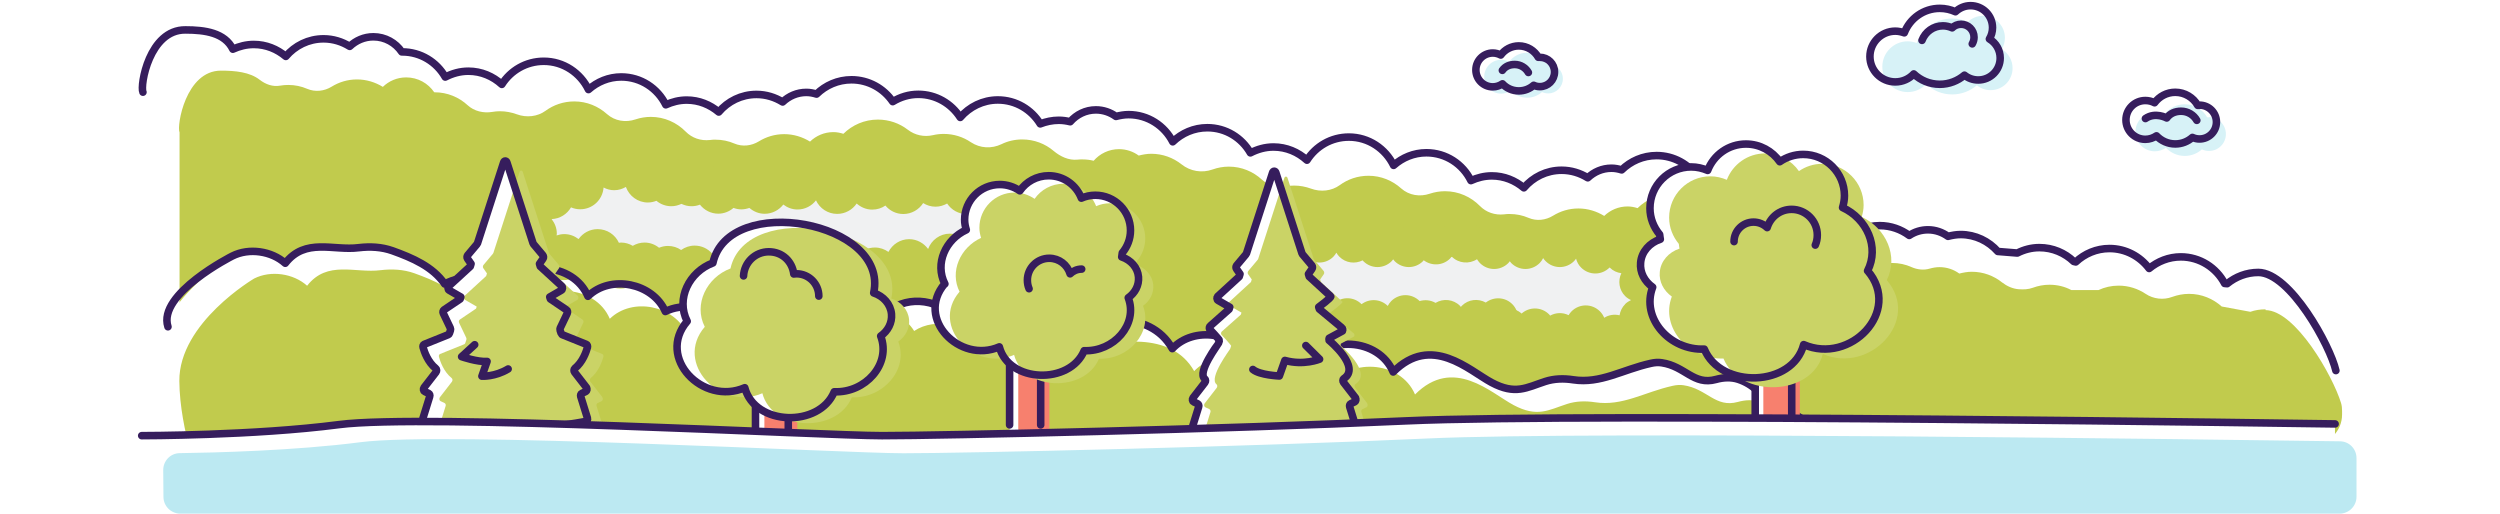 <svg width="331" height="68" viewBox="0 0 331 68" fill="none" xmlns="http://www.w3.org/2000/svg">
<rect width="331" height="68" fill="white"/>
<g clip-path="url(#clip0_3205_10596)">
<path d="M204.984 8.485C204.984 8.485 204.85 8.485 204.775 8.485C204.268 7.589 203.298 6.977 202.194 6.977C201.209 6.977 200.344 7.454 199.807 8.186C199.494 8.022 199.136 7.917 198.748 7.917C197.509 7.917 196.51 8.918 196.51 10.158C196.51 11.397 197.509 12.398 198.748 12.398C199.225 12.398 199.658 12.249 200.031 11.995C200.568 12.577 201.344 12.936 202.194 12.936C202.955 12.936 203.641 12.652 204.163 12.189C204.417 12.308 204.686 12.368 204.984 12.368C206.058 12.368 206.923 11.502 206.923 10.427C206.923 9.351 206.058 8.485 204.984 8.485Z" fill="#D7F2F7"/>
<path d="M203.88 7.587C203.88 7.587 203.746 7.587 203.672 7.587C203.164 6.69 202.195 6.078 201.091 6.078C200.106 6.078 199.241 6.556 198.703 7.288C198.39 7.124 198.032 7.019 197.644 7.019C196.406 7.019 195.406 8.02 195.406 9.259C195.406 10.499 196.406 11.5 197.644 11.5C198.122 11.5 198.554 11.35 198.927 11.096C199.464 11.679 200.24 12.037 201.091 12.037C201.851 12.037 202.538 11.754 203.06 11.29C203.313 11.41 203.582 11.47 203.88 11.47C204.955 11.47 205.82 10.604 205.82 9.528C205.82 8.453 204.955 7.587 203.88 7.587Z" stroke="#361D5D" stroke-linejoin="round"/>
<path d="M202.358 9.599C202 8.972 201.329 8.539 200.553 8.539C199.867 8.539 199.285 8.793 198.912 9.316" stroke="#361D5D" stroke-linecap="round" stroke-linejoin="round"/>
<path d="M292.471 15.537C292.396 15.537 292.307 15.537 292.232 15.537C291.65 14.507 290.531 13.805 289.263 13.805C288.129 13.805 287.145 14.357 286.518 15.194C286.16 14.999 285.742 14.895 285.295 14.895C283.877 14.895 282.729 16.045 282.729 17.464C282.729 18.883 283.877 20.033 285.295 20.033C285.847 20.033 286.354 19.853 286.772 19.57C287.398 20.227 288.279 20.645 289.263 20.645C290.129 20.645 290.934 20.316 291.531 19.779C291.814 19.913 292.128 19.988 292.471 19.988C293.709 19.988 294.709 18.987 294.709 17.748C294.709 16.508 293.709 15.507 292.471 15.507V15.537Z" fill="#D7F2F7"/>
<path d="M291.217 13.951C291.142 13.951 291.053 13.951 290.978 13.951C290.396 12.921 289.277 12.219 288.009 12.219C286.875 12.219 285.891 12.771 285.264 13.608C284.906 13.414 284.488 13.309 284.041 13.309C282.623 13.309 281.475 14.459 281.475 15.878C281.475 17.297 282.623 18.447 284.041 18.447C284.593 18.447 285.1 18.267 285.518 17.984C286.144 18.641 287.025 19.059 288.009 19.059C288.875 19.059 289.68 18.73 290.277 18.193C290.56 18.327 290.874 18.402 291.217 18.402C292.455 18.402 293.455 17.401 293.455 16.162C293.455 14.922 292.455 13.921 291.217 13.921V13.951Z" stroke="#361D5D" stroke-linejoin="round"/>
<path d="M290.858 15.936C290.44 15.204 289.664 14.727 288.769 14.727C287.978 14.727 287.307 15.025 286.874 15.623C286.874 15.623 285.368 14.786 284.055 15.697" stroke="#361D5D" stroke-linecap="round" stroke-linejoin="round"/>
<path d="M265.033 6.5C265.302 6.067 265.451 5.544 265.451 5.006C265.451 3.393 264.153 2.094 262.542 2.094C261.766 2.094 261.065 2.407 260.543 2.9C259.916 2.616 259.215 2.452 258.469 2.452C256.32 2.452 254.5 3.796 253.769 5.693C253.396 5.559 252.993 5.469 252.576 5.469C250.726 5.469 249.219 6.978 249.219 8.83C249.219 10.681 250.726 12.19 252.576 12.19C253.545 12.19 254.411 11.787 255.022 11.13C255.918 11.981 257.126 12.504 258.469 12.504C259.722 12.504 260.856 12.041 261.736 11.294C262.228 11.697 262.87 11.936 263.556 11.936C265.167 11.936 266.465 10.637 266.465 9.024C266.465 7.963 265.899 7.022 265.048 6.515L265.033 6.5Z" fill="#D7F2F7"/>
<path d="M263.393 5.156C263.661 4.723 263.81 4.2 263.81 3.662C263.81 2.049 262.512 0.75 260.901 0.75C260.125 0.75 259.424 1.064 258.902 1.556C258.275 1.273 257.574 1.108 256.828 1.108C254.68 1.108 252.86 2.453 252.128 4.349C251.756 4.215 251.353 4.125 250.935 4.125C249.085 4.125 247.578 5.634 247.578 7.486C247.578 9.338 249.085 10.846 250.935 10.846C251.905 10.846 252.77 10.443 253.382 9.786C254.277 10.637 255.485 11.16 256.828 11.16C258.081 11.16 259.215 10.697 260.095 9.95C260.588 10.353 261.229 10.592 261.916 10.592C263.527 10.592 264.825 9.293 264.825 7.68C264.825 6.62 264.258 5.679 263.408 5.171L263.393 5.156Z" stroke="#361D5D" stroke-linejoin="round"/>
<path d="M261.125 5.81C261.274 5.556 261.363 5.242 261.363 4.928C261.363 3.973 260.588 3.211 259.648 3.211C259.185 3.211 258.767 3.39 258.469 3.689C258.096 3.525 257.678 3.42 257.246 3.42C255.978 3.42 254.903 4.212 254.471 5.347" stroke="#361D5D" stroke-linecap="round" stroke-linejoin="round"/>
<path d="M299.005 36.072C297.439 36.072 296.007 36.639 294.873 37.565C294.768 37.565 294.649 37.535 294.544 37.535C293.44 35.445 291.262 34.011 288.741 34.011C287.144 34.011 285.682 34.608 284.548 35.549C283.34 33.951 281.445 32.906 279.297 32.906C277.566 32.906 276 33.593 274.836 34.683C274.746 34.668 274.657 34.638 274.567 34.623C273.389 33.488 271.778 32.786 270.017 32.786C268.958 32.786 267.973 33.055 267.093 33.503C266.242 33.428 265.377 33.354 264.512 33.294C263.303 31.935 261.558 31.054 259.588 31.054C259.007 31.054 258.455 31.158 257.917 31.293C257.172 30.755 256.261 30.426 255.262 30.426C254.352 30.426 253.501 30.695 252.785 31.173C251.696 30.367 250.353 29.874 248.876 29.874C247.922 29.874 247.026 30.083 246.206 30.456C245.102 29.635 243.759 29.127 242.282 29.127C241.506 29.127 240.79 29.291 240.104 29.53C238.91 27.887 236.986 26.812 234.793 26.812C234.643 26.812 234.509 26.842 234.36 26.857C233.435 24.333 231.033 22.526 228.183 22.526C226.945 22.526 225.796 22.884 224.797 23.496C223.603 21.749 221.604 20.599 219.336 20.599C217.531 20.599 215.905 21.331 214.711 22.496C214.279 22.361 213.831 22.272 213.354 22.272C212.13 22.272 211.041 22.765 210.22 23.541C209.206 22.914 208.027 22.541 206.759 22.541C204.745 22.541 202.97 23.452 201.761 24.87C200.612 23.9 199.15 23.287 197.524 23.287C196.525 23.287 195.6 23.526 194.749 23.915C193.675 21.734 191.452 20.226 188.856 20.226C187.185 20.226 185.678 20.868 184.514 21.898C183.44 19.688 181.202 18.15 178.592 18.15C176.249 18.15 174.205 19.374 173.042 21.211C171.863 20.136 170.326 19.464 168.61 19.464C167.506 19.464 166.477 19.763 165.552 20.241C164.418 18.254 162.3 16.91 159.853 16.91C158.077 16.91 156.466 17.627 155.273 18.777C154.184 16.656 151.99 15.178 149.424 15.178C148.842 15.178 148.29 15.282 147.753 15.416C147.007 14.879 146.097 14.55 145.098 14.55C143.74 14.55 142.532 15.162 141.696 16.118C141.204 15.999 140.711 15.924 140.189 15.924C139.324 15.924 138.488 16.104 137.728 16.402C136.564 14.505 134.505 13.236 132.118 13.236C130.119 13.236 128.343 14.147 127.135 15.551C125.956 13.714 123.912 12.489 121.585 12.489C120.347 12.489 119.198 12.848 118.198 13.46C117.005 11.713 115.005 10.562 112.738 10.562C110.932 10.562 109.306 11.294 108.113 12.459C107.68 12.325 107.232 12.235 106.755 12.235C105.532 12.235 104.443 12.728 103.622 13.505C102.607 12.877 101.429 12.504 100.161 12.504C98.147 12.504 96.371 13.415 95.163 14.834C94.014 13.863 92.552 13.251 90.926 13.251C89.926 13.251 89.001 13.49 88.151 13.878C87.076 11.698 84.853 10.189 82.257 10.189C80.587 10.189 79.08 10.831 77.916 11.862C76.842 9.651 74.604 8.113 71.993 8.113C69.651 8.113 67.607 9.338 66.443 11.175C65.264 10.1 63.728 9.427 62.012 9.427C60.908 9.427 59.879 9.726 58.953 10.204C57.82 8.218 55.701 6.873 53.254 6.873C53.239 6.873 53.21 6.873 53.195 6.873C52.374 5.664 51.002 4.872 49.435 4.872C48.212 4.872 47.123 5.365 46.302 6.142C45.287 5.514 44.109 5.141 42.841 5.141C40.827 5.141 39.051 6.052 37.843 7.471C36.694 6.5 35.232 5.888 33.606 5.888C32.606 5.888 31.681 6.127 30.831 6.515C29.756 4.335 27.145 3.961 24.55 3.961C19.746 3.916 18.522 11.354 18.925 12.205V66.868H309.27V49.066C308.524 45.78 303.213 36.102 299.005 36.072Z" fill="white"/>
<path d="M309.27 49.066C308.524 45.78 303.213 36.102 299.005 36.072C297.439 36.072 296.007 36.639 294.873 37.565C294.768 37.565 294.649 37.535 294.544 37.535C293.44 35.445 291.262 34.011 288.741 34.011C287.144 34.011 285.682 34.608 284.548 35.549C283.34 33.951 281.445 32.906 279.297 32.906C277.566 32.906 276 33.593 274.836 34.683C274.746 34.668 274.657 34.638 274.567 34.623C273.389 33.488 271.778 32.786 270.017 32.786C268.958 32.786 267.973 33.055 267.093 33.503C266.242 33.428 265.377 33.354 264.512 33.294C263.303 31.935 261.558 31.054 259.588 31.054C259.007 31.054 258.455 31.158 257.917 31.293C257.172 30.755 256.261 30.426 255.262 30.426C254.352 30.426 253.501 30.695 252.785 31.173C251.696 30.367 250.353 29.874 248.876 29.874C247.922 29.874 247.026 30.083 246.206 30.456C245.102 29.635 243.759 29.127 242.282 29.127C241.506 29.127 240.79 29.291 240.104 29.53C238.91 27.887 236.986 26.812 234.793 26.812C234.643 26.812 234.509 26.842 234.36 26.857C233.435 24.333 231.033 22.526 228.183 22.526C226.945 22.526 225.796 22.884 224.797 23.496C223.603 21.749 221.604 20.599 219.336 20.599C217.531 20.599 215.905 21.331 214.711 22.496C214.279 22.361 213.831 22.272 213.354 22.272C212.13 22.272 211.041 22.765 210.22 23.541C209.206 22.914 208.027 22.541 206.759 22.541C204.745 22.541 202.97 23.452 201.761 24.87C200.612 23.9 199.15 23.287 197.524 23.287C196.525 23.287 195.6 23.526 194.749 23.915C193.675 21.734 191.452 20.226 188.856 20.226C187.185 20.226 185.678 20.868 184.514 21.898C183.44 19.688 181.202 18.15 178.592 18.15C176.249 18.15 174.205 19.374 173.042 21.211C171.863 20.136 170.326 19.464 168.61 19.464C167.506 19.464 166.477 19.763 165.552 20.241C164.418 18.254 162.3 16.91 159.853 16.91C158.077 16.91 156.466 17.627 155.273 18.777C154.184 16.656 151.99 15.178 149.424 15.178C148.842 15.178 148.29 15.282 147.753 15.416C147.007 14.879 146.097 14.55 145.098 14.55C143.74 14.55 142.532 15.162 141.696 16.118C141.204 15.999 140.711 15.924 140.189 15.924C139.324 15.924 138.488 16.104 137.728 16.402C136.564 14.505 134.505 13.236 132.118 13.236C130.119 13.236 128.343 14.147 127.135 15.551C125.956 13.714 123.912 12.489 121.585 12.489C120.347 12.489 119.198 12.848 118.198 13.46C117.005 11.713 115.005 10.562 112.738 10.562C110.932 10.562 109.306 11.294 108.113 12.459C107.68 12.325 107.232 12.235 106.755 12.235C105.532 12.235 104.443 12.728 103.622 13.505C102.607 12.877 101.429 12.504 100.161 12.504C98.147 12.504 96.371 13.415 95.163 14.834C94.014 13.863 92.552 13.251 90.926 13.251C89.926 13.251 89.001 13.49 88.151 13.878C87.076 11.698 84.853 10.189 82.257 10.189C80.587 10.189 79.08 10.831 77.916 11.862C76.842 9.651 74.604 8.113 71.993 8.113C69.651 8.113 67.607 9.338 66.443 11.175C65.264 10.1 63.728 9.427 62.012 9.427C60.908 9.427 59.879 9.726 58.953 10.204C57.82 8.218 55.701 6.873 53.254 6.873C53.239 6.873 53.21 6.873 53.195 6.873C52.374 5.664 51.002 4.872 49.435 4.872C48.212 4.872 47.123 5.365 46.302 6.142C45.287 5.514 44.109 5.141 42.841 5.141C40.827 5.141 39.051 6.052 37.843 7.471C36.694 6.5 35.232 5.888 33.606 5.888C32.606 5.888 31.681 6.127 30.831 6.515C29.756 4.335 27.145 3.961 24.55 3.961C19.746 3.916 18.522 11.354 18.925 12.205" stroke="#361D5D" stroke-linecap="round" stroke-linejoin="round"/>
<path d="M299.96 40.955C299.259 40.955 298.572 41.059 297.946 41.283L294.156 40.581C293.007 39.551 291.501 38.908 289.83 38.908C289.039 38.908 288.293 39.058 287.592 39.312C286.443 39.745 285.115 39.595 284.086 38.908C283.056 38.221 281.833 37.818 280.505 37.818C279.55 37.818 278.655 38.027 277.849 38.401H274.239C273.374 37.938 272.389 37.699 271.345 37.699C270.569 37.699 269.823 37.848 269.136 38.102C268.57 38.311 267.943 38.341 267.331 38.296C267.331 38.296 267.316 38.296 267.301 38.296C266.481 38.236 265.72 37.893 265.064 37.385C263.959 36.504 262.572 35.981 261.065 35.981C260.498 35.981 259.946 36.086 259.409 36.22C258.678 35.682 257.768 35.369 256.798 35.369C256.351 35.369 255.918 35.443 255.5 35.563C254.71 35.802 253.844 35.697 253.098 35.369C252.307 35.01 251.427 34.816 250.502 34.816C250.04 34.816 249.592 34.861 249.16 34.965C248.339 35.145 247.459 35.055 246.698 34.697C245.877 34.308 244.952 34.084 243.983 34.084C243.789 34.084 243.595 34.084 243.401 34.114C242.401 34.219 241.416 33.845 240.626 33.218C239.522 32.337 238.119 31.799 236.597 31.799C236.448 31.799 236.314 31.829 236.18 31.844C235.27 29.35 232.897 27.573 230.093 27.573C229.6 27.573 229.123 27.632 228.675 27.737C227.497 28.006 226.303 27.752 225.348 27.02C224.244 26.169 222.872 25.676 221.38 25.676C219.604 25.676 217.993 26.393 216.814 27.558C216.397 27.423 215.949 27.334 215.487 27.334C214.293 27.334 213.204 27.811 212.398 28.588C211.399 27.976 210.235 27.602 208.982 27.602C207.729 27.602 206.595 27.961 205.625 28.558C204.655 29.156 203.447 29.305 202.373 28.842C201.612 28.513 200.776 28.334 199.881 28.334C199.642 28.334 199.389 28.334 199.15 28.379C197.941 28.513 196.778 28.125 195.927 27.259C194.749 26.064 193.123 25.317 191.317 25.317C190.616 25.317 189.93 25.437 189.303 25.646C187.99 26.094 186.558 25.87 185.514 24.944C184.365 23.913 182.858 23.271 181.187 23.271C179.755 23.271 178.442 23.734 177.383 24.511C176.323 25.287 174.861 25.452 173.578 24.974C172.877 24.72 172.131 24.57 171.34 24.57C170.997 24.57 170.654 24.6 170.326 24.66C169.162 24.854 167.939 24.57 167.073 23.779C165.925 22.719 164.388 22.061 162.702 22.061C161.941 22.061 161.225 22.196 160.554 22.435C159.136 22.943 157.6 22.689 156.421 21.748C155.317 20.881 153.944 20.359 152.423 20.359C151.856 20.359 151.304 20.463 150.767 20.598C150.036 20.06 149.126 19.747 148.156 19.747C146.813 19.747 145.619 20.344 144.799 21.285C144.321 21.165 143.829 21.106 143.307 21.106C143.098 21.106 142.874 21.106 142.665 21.135C141.502 21.255 140.398 20.732 139.503 19.985C138.384 19.03 136.922 18.462 135.34 18.462C134.355 18.462 133.415 18.686 132.595 19.089C131.282 19.717 129.775 19.642 128.552 18.835C127.522 18.134 126.284 17.73 124.941 17.73C124.449 17.73 123.972 17.79 123.524 17.895C122.345 18.163 121.152 17.909 120.197 17.178C119.093 16.326 117.72 15.833 116.228 15.833C114.453 15.833 112.842 16.55 111.663 17.715C111.245 17.581 110.798 17.491 110.335 17.491C109.142 17.491 108.053 17.969 107.247 18.746C106.247 18.134 105.084 17.76 103.83 17.76C102.577 17.76 101.443 18.119 100.474 18.716C99.504 19.313 98.295 19.463 97.221 19C96.46 18.671 95.625 18.492 94.73 18.492C94.491 18.492 94.237 18.492 93.999 18.537C92.79 18.671 91.626 18.283 90.776 17.417C89.597 16.222 87.971 15.475 86.166 15.475C85.465 15.475 84.778 15.595 84.152 15.804C82.839 16.252 81.407 16.028 80.362 15.102C79.214 14.071 77.707 13.429 76.036 13.429C74.603 13.429 73.291 13.892 72.231 14.668C71.172 15.445 69.71 15.609 68.427 15.132C67.726 14.878 66.98 14.728 66.189 14.728C65.846 14.728 65.503 14.758 65.174 14.818C64.011 15.012 62.787 14.728 61.922 13.937C60.773 12.876 59.237 12.219 57.551 12.219C57.536 12.219 57.506 12.219 57.491 12.219C56.685 11.024 55.328 10.248 53.776 10.248C52.568 10.248 51.493 10.726 50.688 11.502C49.688 10.89 48.525 10.517 47.271 10.517C46.018 10.517 44.884 10.875 43.914 11.472C42.945 12.07 41.736 12.219 40.662 11.756C39.901 11.428 39.066 11.248 38.171 11.248C37.798 11.248 37.44 11.278 37.096 11.338C36.127 11.517 35.172 11.174 34.381 10.561C33.083 9.546 31.159 9.352 29.249 9.352C24.579 9.352 23.371 16.685 23.773 17.536V54.889C23.773 57.084 25.549 58.877 27.757 58.877H306.107C308.3 58.877 310.09 57.099 310.09 54.889V54.411C310.09 54.053 310.06 53.709 309.956 53.366C308.852 49.736 303.913 41.104 299.96 41.059V40.955Z" fill="#C1CB4D"/>
<path d="M243.804 62.247C244.923 60.56 240.044 56.916 240.044 56.916C238.791 55.198 236.598 54.003 234.301 54.242C233.599 52.345 232.078 50.852 230.153 50.224C229.198 49.911 228.154 49.971 227.199 50.239C224.215 51.061 223.141 48.492 220.008 48.029C219.53 47.954 219.038 47.999 218.576 48.104C214.801 48.94 211.922 50.837 208.296 50.284C207.058 50.09 205.775 50.12 204.581 50.508C202.105 51.315 200.643 52.33 197.48 50.643C194.496 49.045 189.528 44.161 184.455 49.254C182.53 44.699 175.429 44.265 172.982 48.582C171.102 46.745 167.82 46.282 165.493 47.626C163.643 43.982 158.033 43.16 155.213 46.162C152.17 40.756 144.65 42.16 140.13 43.309C136.042 43.862 131.342 37.276 127.075 42.951C125.375 40.039 121.018 38.934 118.139 40.845C116.095 37.515 110.724 36.962 108.053 39.844C103.786 40.681 98.579 38.471 95.103 42.204C93.298 40.576 90.299 40.128 88.091 41.248C86.435 37.47 80.84 36.305 77.842 39.232C75.917 34.677 68.816 34.244 66.369 38.56C64.489 36.723 61.207 36.26 58.879 37.604C57.298 35.304 54.612 34.154 51.957 33.198C50.524 32.691 49.003 32.616 47.496 32.795C44.139 33.228 40.439 31.436 37.768 34.856C35.963 33.228 32.964 32.78 30.756 33.9C30.756 33.9 20.79 39.755 20.85 47.476C20.91 54.123 23.729 61.127 23.729 61.127" fill="white"/>
<path d="M143.605 28.753L140.711 26.602C140.099 26.154 139.338 25.96 138.592 26.079L133.266 26.945C133.028 26.99 132.789 26.99 132.55 26.975C130.64 26.781 121.674 25.885 120.674 25.885C119.555 25.885 109.724 26.169 108.321 25.885C107.023 25.631 97.042 25.84 95.58 25.885C95.461 25.885 95.341 25.885 95.222 25.87L80.377 24.272C79.915 24.227 79.452 24.287 79.02 24.466L72.425 27.155C71.366 27.588 70.68 28.618 70.68 29.753V30.112C70.68 31.605 71.843 32.83 73.32 32.92L102.055 34.592C102.055 34.592 102.159 34.592 102.219 34.592H118.407C118.601 34.592 118.794 34.577 118.988 34.533L125.314 33.188C125.762 33.099 126.239 33.114 126.687 33.233L130.954 34.488C131.207 34.562 131.476 34.607 131.744 34.607H140.263C140.681 34.607 141.084 34.518 141.472 34.338L143.143 33.547C145.052 32.636 145.306 30.022 143.605 28.768V28.753Z" fill="#F0F1F2"/>
<path d="M147.842 29.306C147.842 27.589 146.455 26.2 144.739 26.2C144.619 26.2 144.5 26.23 144.366 26.23C143.844 25.244 142.829 24.557 141.621 24.557C141.233 24.557 140.86 24.631 140.532 24.766C140.009 23.765 138.98 23.078 137.786 23.078C136.966 23.078 136.22 23.407 135.668 23.93C135.384 22.511 134.131 21.45 132.624 21.45C131.55 21.45 130.595 22.003 130.043 22.839C129.491 22.331 128.76 22.018 127.955 22.018C127.388 22.018 126.88 22.182 126.418 22.436C125.866 21.6 124.911 21.032 123.822 21.032C122.733 21.032 121.748 21.615 121.196 22.481C120.719 22.182 120.167 22.003 119.555 22.003C118.899 22.003 118.302 22.197 117.809 22.541C117.242 21.854 116.392 21.42 115.437 21.42C114.363 21.42 113.408 21.973 112.856 22.794C112.304 22.302 111.588 21.988 110.797 21.988C109.798 21.988 108.918 22.466 108.351 23.198C107.858 22.137 106.784 21.405 105.546 21.405C104.546 21.405 103.651 21.898 103.084 22.63C102.562 22.227 101.92 21.973 101.204 21.973C100.831 21.973 100.473 22.048 100.13 22.167C99.578 21.689 98.877 21.39 98.101 21.39C97.325 21.39 96.624 21.689 96.087 22.152C95.759 22.033 95.415 21.958 95.058 21.958C94.67 21.958 94.297 22.033 93.953 22.167C93.386 21.45 92.521 20.972 91.522 20.972C91.044 20.972 90.597 21.092 90.179 21.286C89.776 21.092 89.329 20.972 88.836 20.972C88.433 20.972 88.06 21.062 87.702 21.196C87.165 20.748 86.479 20.48 85.733 20.48C85.166 20.48 84.644 20.644 84.181 20.913C83.749 19.718 82.615 18.852 81.272 18.852C79.631 18.852 78.303 20.121 78.184 21.734C77.766 21.51 77.289 21.376 76.781 21.376C75.632 21.376 74.633 22.003 74.096 22.944C73.723 22.779 73.305 22.69 72.873 22.69C71.157 22.69 69.769 24.079 69.769 25.796C69.769 25.901 69.784 26.02 69.799 26.125C69.799 26.125 69.784 26.125 69.769 26.125C68.053 26.125 66.666 27.514 66.666 29.232C66.666 30.053 66.994 30.8 67.516 31.352C67.77 32.816 69.038 33.921 70.56 33.921C70.918 33.921 71.261 33.846 71.575 33.742C71.575 33.817 71.545 33.891 71.545 33.981C71.545 35.699 72.932 37.087 74.648 37.087C75.692 37.087 76.602 36.565 77.169 35.773C77.691 36.176 78.348 36.43 79.064 36.43C79.168 36.43 79.258 36.415 79.347 36.4C79.84 37.476 80.914 38.208 82.167 38.208C82.734 38.208 83.256 38.043 83.719 37.775C84.181 38.043 84.704 38.208 85.27 38.208C85.688 38.208 86.076 38.118 86.449 37.969C86.986 38.402 87.643 38.656 88.374 38.656C89.045 38.656 89.657 38.432 90.164 38.073C90.656 38.417 91.253 38.611 91.909 38.611C92.685 38.611 93.401 38.312 93.939 37.834C94.505 38.476 95.326 38.88 96.251 38.88C97.012 38.88 97.713 38.596 98.25 38.133C98.743 38.462 99.324 38.656 99.966 38.656C100.518 38.656 101.04 38.491 101.488 38.237C102.01 38.641 102.651 38.88 103.368 38.88C104.263 38.88 105.068 38.491 105.635 37.879C106.172 38.357 106.874 38.641 107.649 38.641C108.276 38.641 108.873 38.447 109.365 38.118C109.917 38.626 110.648 38.939 111.454 38.939C112.319 38.939 113.095 38.581 113.662 38.013C114.214 38.536 114.96 38.865 115.78 38.865C116.974 38.865 118.003 38.178 118.526 37.177C119.033 37.535 119.645 37.76 120.316 37.76C121.644 37.76 122.778 36.908 123.21 35.728C123.777 36.505 124.687 37.028 125.717 37.028C126.433 37.028 127.089 36.774 127.611 36.371C128.059 37.535 129.178 38.372 130.506 38.372C131.49 38.372 132.356 37.909 132.923 37.192C133.445 38.178 134.459 38.865 135.668 38.865C136.876 38.865 137.995 38.118 138.488 37.058C138.95 37.326 139.472 37.491 140.039 37.491C141.098 37.491 142.038 36.953 142.605 36.132C143.157 36.624 143.873 36.938 144.679 36.938C146.395 36.938 147.782 35.549 147.782 33.832C147.782 32.906 147.365 32.084 146.723 31.502C147.365 30.934 147.782 30.113 147.782 29.172L147.842 29.306ZM142.173 32.204C141.621 31.711 140.905 31.397 140.099 31.397C138.846 31.397 137.771 32.144 137.279 33.204C136.817 32.935 136.294 32.771 135.728 32.771C134.743 32.771 133.878 33.234 133.311 33.951C132.788 32.965 131.759 32.278 130.565 32.278C129.849 32.278 129.193 32.532 128.671 32.935C128.223 31.77 127.104 30.934 125.776 30.934C124.449 30.934 123.315 31.785 122.882 32.965C122.315 32.189 121.405 31.666 120.376 31.666C119.182 31.666 118.153 32.353 117.63 33.354C117.123 32.995 116.511 32.771 115.84 32.771C114.975 32.771 114.199 33.13 113.632 33.697C113.08 33.174 112.334 32.846 111.513 32.846C110.887 32.846 110.29 33.04 109.798 33.369C109.246 32.861 108.515 32.547 107.709 32.547C106.814 32.547 106.008 32.935 105.441 33.548C104.904 33.07 104.203 32.786 103.427 32.786C102.875 32.786 102.353 32.95 101.905 33.204C101.383 32.801 100.742 32.562 100.026 32.562C99.265 32.562 98.564 32.846 98.026 33.309C97.534 32.98 96.952 32.786 96.311 32.786C95.535 32.786 94.819 33.085 94.282 33.563C93.715 32.92 92.894 32.517 91.969 32.517C91.298 32.517 90.686 32.741 90.179 33.1C89.686 32.756 89.09 32.562 88.433 32.562C88.016 32.562 87.628 32.652 87.255 32.801C86.718 32.368 86.061 32.114 85.33 32.114C84.763 32.114 84.241 32.278 83.778 32.547C83.316 32.278 82.794 32.114 82.227 32.114C82.122 32.114 82.033 32.129 81.943 32.144C81.451 31.069 80.377 30.337 79.124 30.337C78.079 30.337 77.169 30.86 76.602 31.651C76.08 31.248 75.424 30.994 74.707 30.994C74.35 30.994 74.006 31.069 73.693 31.173C73.693 31.098 73.723 31.024 73.723 30.934C73.723 30.202 73.454 29.545 73.037 29.008C74.141 28.963 75.081 28.35 75.603 27.454C75.976 27.619 76.393 27.708 76.826 27.708C78.467 27.708 79.795 26.439 79.914 24.826C80.332 25.05 80.809 25.184 81.317 25.184C81.884 25.184 82.406 25.02 82.868 24.751C83.301 25.946 84.435 26.812 85.778 26.812C86.18 26.812 86.553 26.722 86.912 26.588C87.449 27.036 88.135 27.305 88.881 27.305C89.358 27.305 89.806 27.185 90.224 26.991C90.626 27.185 91.074 27.305 91.566 27.305C91.954 27.305 92.327 27.23 92.67 27.096C93.237 27.813 94.103 28.291 95.102 28.291C95.878 28.291 96.579 27.992 97.116 27.529C97.445 27.648 97.788 27.723 98.146 27.723C98.504 27.723 98.877 27.648 99.22 27.529C99.772 28.007 100.473 28.305 101.249 28.305C102.249 28.305 103.144 27.813 103.711 27.081C104.233 27.484 104.874 27.738 105.591 27.738C106.59 27.738 107.47 27.26 108.037 26.528C108.53 27.589 109.604 28.32 110.842 28.32C111.916 28.32 112.871 27.768 113.423 26.946C113.975 27.439 114.691 27.753 115.482 27.753C116.138 27.753 116.735 27.559 117.228 27.215C117.795 27.902 118.645 28.335 119.6 28.335C120.704 28.335 121.674 27.753 122.226 26.887C122.703 27.185 123.255 27.365 123.867 27.365C124.434 27.365 124.941 27.2 125.403 26.946C125.955 27.783 126.91 28.35 127.999 28.35C129.088 28.35 130.028 27.798 130.58 26.961C131.132 27.469 131.863 27.783 132.669 27.783C133.475 27.783 134.236 27.454 134.788 26.931C135.071 28.35 136.324 29.411 137.831 29.411C138.219 29.411 138.592 29.336 138.92 29.202C139.442 30.202 140.472 30.889 141.665 30.889C141.785 30.889 141.904 30.86 142.038 30.86C142.217 31.203 142.456 31.502 142.74 31.741C142.546 31.905 142.367 32.099 142.217 32.308L142.173 32.204Z" fill="#C1CB4D"/>
<path d="M246.699 65.224C247.818 63.536 242.939 59.892 242.939 59.892C241.686 58.175 239.493 56.98 237.195 57.219C236.494 55.322 234.972 53.828 233.047 53.201C232.093 52.887 231.048 52.947 230.093 53.216C227.11 54.037 226.035 51.469 222.902 51.006C222.425 50.931 221.933 50.976 221.47 51.08C217.695 51.917 214.816 53.813 211.191 53.261C209.952 53.067 208.669 53.096 207.476 53.485C204.999 54.291 203.537 55.307 200.374 53.619C197.39 52.021 192.422 47.137 187.35 52.23C185.425 47.675 178.323 47.242 175.877 51.558C173.997 49.721 170.715 49.258 168.387 50.602C166.537 46.958 160.927 46.137 158.108 49.139C155.064 43.732 147.545 45.136 143.024 46.286C138.936 46.839 134.237 40.252 129.97 45.928C128.269 43.015 123.913 41.91 121.033 43.822C118.989 40.491 113.618 39.939 110.948 42.821C106.681 43.657 101.474 41.447 97.998 45.181C96.193 43.553 93.194 43.105 90.986 44.225C89.33 40.446 83.735 39.281 80.736 42.209C78.812 37.654 71.71 37.22 69.263 41.537C67.383 39.7 64.101 39.237 61.774 40.581C60.192 38.281 57.507 37.131 54.851 36.175C53.419 35.667 51.897 35.592 50.39 35.772C47.033 36.205 43.334 34.413 40.663 37.833C38.858 36.205 35.859 35.757 33.651 36.877C33.651 36.877 23.685 42.731 23.744 50.453C23.804 57.099 26.624 64.104 26.624 64.104" fill="#C1CB4D"/>
<path d="M240.045 56.916C238.792 55.198 236.599 54.003 234.301 54.242C233.6 52.345 232.078 50.852 230.154 50.224C229.199 49.911 228.154 49.971 227.2 50.239C224.216 51.061 223.141 48.492 220.008 48.029C219.531 47.954 219.039 47.999 218.576 48.104C214.802 48.94 211.922 50.837 208.297 50.284C207.058 50.09 205.775 50.12 204.582 50.508C202.105 51.315 200.643 52.33 197.48 50.643C194.496 49.045 189.528 44.161 184.456 49.254C182.531 44.699 175.43 44.265 172.983 48.582C171.103 46.745 167.821 46.282 165.493 47.626C163.643 43.982 158.034 43.16 155.214 46.162C152.17 40.756 144.651 42.16 140.13 43.309C136.043 43.862 131.343 37.276 127.076 42.951C125.375 40.039 121.019 38.934 118.139 40.845C116.095 37.515 110.724 36.962 108.054 39.844C103.787 40.681 98.58 38.471 95.104 42.204C93.299 40.576 90.3 40.128 88.092 41.248C86.436 37.47 80.841 36.305 77.842 39.232C75.918 34.677 68.816 34.244 66.369 38.56C64.49 36.723 61.207 36.26 58.88 37.604C57.298 35.304 54.613 34.154 51.957 33.198C50.525 32.691 49.003 32.616 47.496 32.795C44.14 33.228 40.44 31.436 37.769 34.856C35.964 33.228 32.965 32.78 30.757 33.9C30.757 33.9 20.821 38.904 22.238 43.265" stroke="#361D5D" stroke-linecap="round" stroke-linejoin="round"/>
<path d="M166.551 37.147L168.297 39.925C168.759 40.657 169.565 41.09 170.43 41.075C171.668 41.045 173.578 41.03 175.428 41.12C178.322 41.254 186.439 41.135 187.408 41.12C187.483 41.12 187.528 41.12 187.602 41.12C188.587 41.015 197.136 40.194 198.463 41.194C199.866 42.255 209.28 42.404 209.28 42.404H215.218C216.352 42.404 217.336 41.642 217.605 40.537C217.754 39.94 217.68 39.313 217.396 38.775L215.591 35.385C215.233 34.727 214.606 34.264 213.875 34.115L205.162 32.472C204.909 32.427 204.655 32.413 204.401 32.442L189.915 34.279C189.616 34.309 189.333 34.294 189.049 34.235L181.097 32.368C180.889 32.323 180.68 32.293 180.471 32.308C179.441 32.338 176.204 32.427 175.726 32.308C175.368 32.203 171.251 32.427 168.297 32.607C166.76 32.696 165.686 34.175 166.059 35.668L166.253 36.46C166.312 36.714 166.417 36.953 166.551 37.162V37.147Z" fill="#F0F1F2"/>
<path d="M137.788 45.669V57.363H133.67V45.102" fill="white"/>
<path d="M138.936 46.786V56.778C138.936 57.002 138.742 57.196 138.518 57.196H135.236C135.012 57.196 134.818 57.002 134.818 56.778V46.219" fill="#F7806E"/>
<path d="M133.67 56.258V45.102" stroke="#361D5D" stroke-linecap="round" stroke-linejoin="round"/>
<path d="M137.787 45.672V56.261" stroke="#361D5D" stroke-linecap="round" stroke-linejoin="round"/>
<path d="M125.105 37.589C123.733 34.9 125.195 31.689 127.94 30.434C127.806 30.001 127.716 29.568 127.716 29.09C127.716 26.521 129.805 24.431 132.371 24.431C133.356 24.431 134.266 24.744 135.027 25.267C135.862 24.057 137.265 23.266 138.846 23.266C140.83 23.266 142.501 24.505 143.173 26.238C143.74 25.984 144.366 25.849 145.023 25.849C147.589 25.849 149.677 27.94 149.677 30.509C149.677 31.644 149.26 32.675 148.588 33.481C148.573 33.66 148.544 33.84 148.514 34.019C149.722 34.422 150.632 35.423 150.737 36.663C150.826 37.768 150.289 38.783 149.379 39.425C150.722 42.95 147.44 46.594 143.546 46.43C141.666 50.956 133.565 50.717 132.311 45.922C127.06 48.207 121.167 42.159 125.075 37.574L125.105 37.589Z" fill="white"/>
<path d="M127.06 38.651C125.688 35.963 127.15 32.752 129.895 31.497C129.761 31.064 129.671 30.631 129.671 30.153C129.671 27.584 131.76 25.493 134.326 25.493C135.311 25.493 136.221 25.807 136.982 26.329C137.817 25.12 139.22 24.328 140.801 24.328C142.785 24.328 144.456 25.568 145.128 27.3C145.695 27.046 146.321 26.912 146.978 26.912C149.544 26.912 151.632 29.003 151.632 31.572C151.632 32.707 151.215 33.737 150.543 34.544C150.528 34.723 150.499 34.902 150.469 35.081C151.677 35.485 152.587 36.485 152.692 37.725C152.781 38.83 152.244 39.846 151.334 40.488C152.677 44.013 149.395 47.657 145.501 47.493C143.621 52.018 135.52 51.779 134.266 46.985C129.015 49.27 123.122 43.221 127.031 38.636L127.06 38.651Z" fill="#CAD366"/>
<path d="M125.105 37.589C123.733 34.9 125.195 31.689 127.94 30.434C127.806 30.001 127.716 29.568 127.716 29.09C127.716 26.521 129.805 24.431 132.371 24.431C133.356 24.431 134.266 24.744 135.027 25.267C135.862 24.057 137.265 23.266 138.846 23.266C140.83 23.266 142.501 24.505 143.173 26.238C143.74 25.984 144.366 25.849 145.023 25.849C147.589 25.849 149.677 27.94 149.677 30.509C149.677 31.644 149.26 32.675 148.588 33.481C148.573 33.66 148.544 33.84 148.514 34.019C149.722 34.422 150.632 35.423 150.737 36.663C150.826 37.768 150.289 38.783 149.379 39.425C150.722 42.95 147.44 46.594 143.546 46.43C141.666 50.956 133.565 50.717 132.311 45.922C127.06 48.207 121.167 42.159 125.075 37.574L125.105 37.589Z" stroke="#361D5D" stroke-linecap="round" stroke-linejoin="round"/>
<path d="M136.249 38.228C136.1 37.884 136.025 37.496 136.025 37.093C136.025 35.495 137.323 34.195 138.92 34.195C140.233 34.195 141.322 35.062 141.68 36.256C142.083 35.868 142.62 35.629 143.216 35.629" stroke="#361D5D" stroke-linecap="round" stroke-linejoin="round"/>
<path d="M218.158 39.743C218.441 39.609 218.695 39.444 218.934 39.22C219.978 38.175 219.978 36.502 218.934 35.457C218.501 35.024 217.964 34.785 217.397 34.71C217.874 33.724 217.71 32.5 216.89 31.678C215.845 30.633 214.174 30.633 213.13 31.678C213.13 31.678 213.13 31.678 213.115 31.693C213.115 31.693 213.115 31.678 213.1 31.678C212.056 30.633 210.385 30.633 209.34 31.678C209.236 31.783 209.146 31.902 209.072 32.007C208.953 31.574 208.744 31.155 208.401 30.827C207.356 29.781 205.685 29.781 204.641 30.827C204.447 31.021 204.298 31.245 204.178 31.484C204.089 31.335 203.969 31.2 203.85 31.081C202.806 30.035 201.135 30.035 200.09 31.081C200.016 31.155 199.956 31.23 199.896 31.32C199.837 31.245 199.777 31.155 199.703 31.081C198.792 30.17 197.39 30.065 196.361 30.737C196.256 30.558 196.122 30.394 195.973 30.229C194.928 29.184 193.257 29.184 192.213 30.229C192.124 30.319 192.064 30.409 191.989 30.498C191.989 30.498 191.989 30.498 191.989 30.483C190.945 29.438 189.274 29.438 188.23 30.483C188.2 30.513 188.17 30.558 188.14 30.603C187.096 29.811 185.604 29.871 184.649 30.827C184.574 30.901 184.515 30.976 184.455 31.066C184.395 30.991 184.336 30.901 184.261 30.827C183.426 29.99 182.187 29.841 181.188 30.349C181.158 30.319 181.128 30.274 181.098 30.244C180.054 29.199 178.383 29.199 177.339 30.244C177.174 30.409 177.055 30.588 176.936 30.782C176.831 30.588 176.697 30.409 176.533 30.244C175.489 29.199 173.818 29.199 172.773 30.244C172.639 30.379 172.534 30.513 172.43 30.663C171.386 29.811 169.849 29.856 168.879 30.827C168.79 30.916 168.73 31.006 168.655 31.096C167.701 30.707 166.567 30.901 165.791 31.678C164.866 32.604 164.776 34.053 165.507 35.083C165.343 35.188 165.179 35.307 165.045 35.457C164.001 36.502 164.001 38.175 165.045 39.22C165.209 39.385 165.403 39.519 165.597 39.639C165.299 40.565 165.493 41.61 166.239 42.357C166.999 43.118 168.089 43.313 169.028 42.969C169.133 43.462 169.372 43.925 169.745 44.298C170.774 45.329 172.43 45.329 173.474 44.328C174.444 45.03 175.772 45 176.712 44.224C177.667 45.015 179.024 45.03 179.994 44.283C179.994 44.283 179.994 44.283 179.994 44.298C181.038 45.344 182.709 45.344 183.754 44.298C183.948 44.104 184.097 43.88 184.216 43.656C184.932 44.373 185.962 44.582 186.857 44.298C187.737 45.18 189.08 45.299 190.095 44.687C191.109 45.269 192.422 45.135 193.302 44.269C193.347 44.224 193.377 44.164 193.422 44.119C193.466 44.164 193.496 44.224 193.541 44.269C194.496 45.224 196.003 45.284 197.047 44.478C198.061 45.045 199.359 44.911 200.225 44.044C200.359 43.91 200.463 43.776 200.568 43.626C200.598 44.269 200.851 44.911 201.344 45.404C202.194 46.255 203.492 46.404 204.507 45.837C204.551 45.896 204.596 45.956 204.641 46.001C205.685 47.047 207.356 47.047 208.401 46.001C208.55 45.852 208.684 45.672 208.788 45.493C209.609 45.896 210.594 45.867 211.369 45.374C211.504 45.687 211.683 45.971 211.936 46.225C212.981 47.27 214.652 47.27 215.696 46.225C216.114 45.807 216.353 45.284 216.442 44.746C217.307 44.956 218.262 44.731 218.934 44.044C219.978 42.999 219.978 41.326 218.934 40.281C218.71 40.057 218.441 39.878 218.158 39.758V39.743ZM215.174 40.266C214.756 40.684 214.517 41.207 214.428 41.745C213.742 41.58 213.011 41.685 212.399 42.073C212.265 41.759 212.086 41.476 211.832 41.222C210.788 40.176 209.117 40.176 208.072 41.222C207.923 41.371 207.789 41.55 207.684 41.73C206.909 41.341 205.999 41.371 205.238 41.789C205.193 41.73 205.148 41.67 205.103 41.625C204.059 40.58 202.388 40.58 201.344 41.625C201.209 41.759 201.105 41.894 201.001 42.043C200.971 41.401 200.717 40.759 200.225 40.266C199.27 39.31 197.763 39.25 196.719 40.057C195.704 39.489 194.406 39.624 193.541 40.49C193.496 40.535 193.466 40.594 193.422 40.639C193.377 40.594 193.347 40.535 193.302 40.49C192.422 39.609 191.079 39.489 190.065 40.102C189.423 39.728 188.662 39.654 187.961 39.863C186.917 38.817 185.246 38.817 184.201 39.863C184.007 40.057 183.858 40.281 183.739 40.505C182.784 39.564 181.307 39.489 180.263 40.281C180.263 40.281 180.263 40.281 180.263 40.266C179.278 39.28 177.741 39.235 176.697 40.102C175.668 39.25 174.146 39.28 173.161 40.236C172.43 39.713 171.505 39.594 170.699 39.892C170.595 39.4 170.356 38.937 169.983 38.563C169.819 38.399 169.625 38.265 169.431 38.145C169.685 37.368 169.551 36.502 169.073 35.8C169.237 35.696 169.416 35.576 169.551 35.427C169.64 35.337 169.7 35.248 169.774 35.158C170.729 35.546 171.863 35.352 172.639 34.576C172.773 34.441 172.893 34.307 172.982 34.157C174.026 35.009 175.563 34.964 176.533 33.993C176.697 33.829 176.816 33.65 176.936 33.455C177.04 33.65 177.174 33.829 177.339 33.993C178.174 34.83 179.412 34.979 180.412 34.471C180.442 34.501 180.472 34.546 180.501 34.576C181.546 35.621 183.217 35.621 184.261 34.576C184.336 34.501 184.395 34.426 184.455 34.337C184.515 34.411 184.574 34.501 184.649 34.576C185.693 35.621 187.364 35.621 188.409 34.576C188.438 34.546 188.468 34.501 188.498 34.456C189.542 35.248 191.034 35.188 191.989 34.232C192.079 34.142 192.138 34.053 192.213 33.963C192.213 33.963 192.213 33.963 192.213 33.978C193.123 34.889 194.526 34.994 195.555 34.322C195.659 34.501 195.794 34.665 195.943 34.83C196.987 35.875 198.658 35.875 199.703 34.83C199.777 34.755 199.837 34.68 199.896 34.59C199.956 34.665 200.016 34.755 200.09 34.83C201.135 35.875 202.806 35.875 203.85 34.83C204.044 34.635 204.193 34.411 204.313 34.172C204.402 34.322 204.521 34.456 204.641 34.576C205.685 35.621 207.356 35.621 208.401 34.576C208.505 34.471 208.594 34.352 208.669 34.247C208.788 34.68 208.997 35.098 209.34 35.427C210.385 36.472 212.056 36.472 213.1 35.427C213.1 35.427 213.1 35.427 213.115 35.412C213.115 35.412 213.115 35.427 213.13 35.427C213.563 35.86 214.1 36.099 214.667 36.174C214.189 37.159 214.353 38.384 215.174 39.206C215.398 39.429 215.666 39.609 215.95 39.728C215.666 39.863 215.413 40.027 215.174 40.251V40.266Z" fill="#C1CB4D"/>
<path d="M104.369 51.05V60.176H100.027V50.453" fill="white"/>
<path d="M105.562 52.23V59.563C105.562 59.802 105.368 60.011 105.114 60.011H101.653C101.414 60.011 101.205 59.817 101.205 59.563V51.617" fill="#F7806E"/>
<path d="M100.027 59.026V50.453" stroke="#361D5D" stroke-linecap="round" stroke-linejoin="round"/>
<path d="M104.367 51.047V59.022" stroke="#361D5D" stroke-linecap="round" stroke-linejoin="round"/>
<path d="M118.034 41.579C118.138 42.744 117.557 43.82 116.602 44.492C118.019 48.211 114.558 52.049 110.455 51.87C108.486 56.649 99.937 56.395 98.609 51.332C93.059 53.752 86.853 47.359 90.985 42.535C89.463 39.563 91.239 35.994 94.387 34.814C96.461 25.464 117.721 29.288 115.677 38.786C116.96 39.205 117.915 40.265 118.034 41.579Z" fill="white"/>
<path d="M120.362 42.314C120.467 43.479 119.885 44.554 118.93 45.226C120.347 48.945 116.886 52.783 112.783 52.604C110.814 57.383 102.265 57.13 100.937 52.066C95.387 54.486 89.181 48.094 93.313 43.27C91.792 40.297 93.567 36.728 96.715 35.548C98.789 26.199 120.049 30.022 118.005 39.521C119.288 39.939 120.243 40.999 120.362 42.314Z" fill="#CAD366"/>
<path d="M118.034 41.579C118.138 42.744 117.557 43.82 116.602 44.492C118.019 48.211 114.558 52.049 110.455 51.87C108.486 56.649 99.937 56.395 98.609 51.332C93.059 53.752 86.853 47.359 90.985 42.535C89.463 39.563 91.239 35.994 94.387 34.814C96.461 25.464 117.721 29.288 115.677 38.786C116.96 39.205 117.915 40.265 118.034 41.579Z" stroke="#361D5D" stroke-linecap="round" stroke-linejoin="round"/>
<path d="M98.445 36.532C98.535 34.755 99.982 33.336 101.787 33.336C103.592 33.336 104.89 34.62 105.099 36.278C105.219 36.278 105.338 36.248 105.457 36.248C107.084 36.248 108.411 37.578 108.411 39.206" stroke="#361D5D" stroke-linecap="round" stroke-linejoin="round"/>
<path d="M179.473 52.68L177.876 50.619C177.772 50.485 177.772 50.231 177.906 50.141C180.278 48.618 175.967 45.063 175.967 45.063C175.937 44.974 175.952 44.869 175.982 44.779L177.742 43.824C177.817 43.674 177.772 43.465 177.653 43.39L174.684 40.926L174.594 40.657C174.594 40.657 176.34 39.373 176.19 39.238L173.341 36.625L173.236 36.281L173.714 35.594C173.803 35.475 173.788 35.281 173.699 35.161L172.446 33.668C172.446 33.668 172.401 33.608 172.386 33.563L168.925 22.855C168.85 22.601 168.567 22.601 168.492 22.855L165.031 33.563C165.031 33.563 165.001 33.638 164.971 33.668L163.718 35.161C163.628 35.281 163.613 35.475 163.703 35.594L164.18 36.281L164.076 36.625L161.226 39.238C161.077 39.373 161.092 39.672 161.271 39.776L162.823 40.672L162.733 40.941L160.242 43.151C160.122 43.241 160.078 43.435 160.152 43.585C160.152 43.585 161.48 44.989 161.45 45.078L161.316 45.481C161.286 45.571 158.451 49.305 159.511 50.156C159.645 50.261 159.645 50.5 159.54 50.634L157.944 52.695C157.825 52.859 157.87 53.128 158.034 53.203L158.571 53.457C158.69 53.517 158.765 53.696 158.705 53.86L157.81 56.742C157.75 56.952 157.855 57.161 158.034 57.161C165.15 58.49 172.267 58.49 179.368 57.161C179.532 57.161 179.652 56.937 179.592 56.742L178.697 53.86C178.652 53.696 178.697 53.517 178.831 53.457L179.368 53.203C179.532 53.128 179.577 52.859 179.458 52.695L179.473 52.68Z" fill="white"/>
<path d="M181.023 53.399L179.427 51.338C179.323 51.203 179.323 50.95 179.457 50.86C181.829 49.337 177.517 45.782 177.517 45.782C177.488 45.692 177.502 45.588 177.532 45.498L179.293 44.542C179.367 44.393 179.323 44.184 179.203 44.109L176.234 41.645L176.145 41.376C176.145 41.376 177.89 40.092 177.741 39.957L174.892 37.343L174.787 37L175.265 36.313C175.354 36.194 175.339 35.999 175.25 35.88L173.996 34.386C173.996 34.386 173.952 34.327 173.937 34.282L170.475 23.573C170.401 23.319 170.117 23.319 170.043 23.573L166.582 34.282C166.582 34.282 166.552 34.356 166.522 34.386L165.269 35.88C165.179 35.999 165.164 36.194 165.254 36.313L165.731 37L165.627 37.343L162.777 39.957C162.628 40.092 162.643 40.39 162.822 40.495L164.373 41.391L164.284 41.66L161.792 43.87C161.673 43.96 161.628 44.154 161.703 44.303C161.703 44.303 163.031 45.707 163.001 45.797L162.867 46.2C162.837 46.29 160.002 50.023 161.061 50.875C161.196 50.979 161.196 51.218 161.091 51.353L159.495 53.414C159.376 53.578 159.42 53.847 159.584 53.922L160.121 54.175C160.241 54.235 160.315 54.414 160.256 54.579L159.361 57.461C159.301 57.67 159.405 57.879 159.584 57.879C166.701 59.209 173.817 59.209 180.919 57.879C181.083 57.879 181.202 57.655 181.143 57.461L180.248 54.579C180.203 54.414 180.248 54.235 180.382 54.175L180.919 53.922C181.083 53.847 181.128 53.578 181.009 53.414L181.023 53.399Z" fill="#CAD366"/>
<path d="M179.473 52.68L177.876 50.619C177.772 50.485 177.772 50.231 177.906 50.141C180.278 48.618 175.967 45.063 175.967 45.063C175.937 44.974 175.952 44.869 175.982 44.779L177.742 43.824C177.817 43.674 177.772 43.465 177.653 43.39L174.684 40.926L174.594 40.657C174.594 40.657 176.34 39.373 176.19 39.238L173.341 36.625L173.236 36.281L173.714 35.594C173.803 35.475 173.788 35.281 173.699 35.161L172.446 33.668C172.446 33.668 172.401 33.608 172.386 33.563L168.925 22.855C168.85 22.601 168.567 22.601 168.492 22.855L165.031 33.563C165.031 33.563 165.001 33.638 164.971 33.668L163.718 35.161C163.628 35.281 163.613 35.475 163.703 35.594L164.18 36.281L164.076 36.625L161.226 39.238C161.077 39.373 161.092 39.672 161.271 39.776L162.823 40.672L162.733 40.941L160.242 43.151C160.122 43.241 160.078 43.435 160.152 43.585C160.152 43.585 161.48 44.989 161.45 45.078L161.316 45.481C161.286 45.571 158.451 49.305 159.511 50.156C159.645 50.261 159.645 50.5 159.54 50.634L157.944 52.695C157.825 52.859 157.87 53.128 158.034 53.203L158.571 53.457C158.69 53.517 158.765 53.696 158.705 53.86L157.81 56.742C157.75 56.952 157.855 57.161 158.034 57.161C165.15 58.49 172.267 58.49 179.368 57.161C179.532 57.161 179.652 56.937 179.592 56.742L178.697 53.86C178.652 53.696 178.697 53.517 178.831 53.457L179.368 53.203C179.532 53.128 179.577 52.859 179.458 52.695L179.473 52.68Z" stroke="#361D5D" stroke-linecap="round" stroke-linejoin="round"/>
<path d="M172.893 45.75L174.713 47.557C174.713 47.557 172.609 48.423 170.118 47.721L169.387 49.782C169.387 49.782 166.791 49.678 165.881 48.916" stroke="#361D5D" stroke-linecap="round" stroke-linejoin="round"/>
<path d="M77.662 51.328L76.066 49.267C75.961 49.133 75.976 48.894 76.096 48.789C77.155 47.938 77.617 46.579 77.781 45.982C77.826 45.817 77.752 45.638 77.632 45.593L74.44 44.309C74.44 44.309 74.32 44.219 74.29 44.13L74.156 43.727C74.126 43.637 74.141 43.532 74.171 43.443L75.111 41.471C75.186 41.322 75.141 41.113 75.021 41.038L72.873 39.59L72.784 39.321L74.335 38.425C74.499 38.335 74.529 38.021 74.38 37.887L71.53 35.273L71.426 34.93L71.903 34.243C71.993 34.123 71.978 33.929 71.888 33.809L70.635 32.316C70.635 32.316 70.59 32.256 70.576 32.212L67.114 21.503C67.04 21.249 66.756 21.249 66.681 21.503L63.22 32.212C63.22 32.212 63.19 32.286 63.161 32.316L61.907 33.809C61.818 33.929 61.803 34.123 61.892 34.243L62.37 34.93L62.265 35.273L59.416 37.887C59.267 38.021 59.282 38.32 59.461 38.425L61.012 39.321L60.923 39.59L58.774 41.038C58.655 41.128 58.61 41.322 58.685 41.471L59.625 43.443C59.669 43.532 59.669 43.637 59.64 43.727L59.505 44.13C59.475 44.219 59.431 44.279 59.356 44.309L56.163 45.593C56.029 45.638 55.969 45.817 56.014 45.982C56.178 46.579 56.641 47.938 57.7 48.789C57.834 48.894 57.834 49.133 57.73 49.267L56.134 51.328C56.014 51.493 56.059 51.762 56.223 51.836L56.76 52.09C56.88 52.15 56.954 52.329 56.894 52.493L55.999 55.376C55.94 55.585 56.044 55.794 56.223 55.794C63.34 57.123 70.456 57.123 77.558 55.794C77.722 55.794 77.841 55.57 77.781 55.376L76.886 52.493C76.842 52.329 76.886 52.15 77.021 52.09L77.558 51.836C77.722 51.762 77.767 51.493 77.647 51.328H77.662Z" fill="white"/>
<path d="M232.391 45.328V59.024H237.224V44.656" fill="white"/>
<path d="M233.465 46.641V58.35C233.465 58.619 233.689 58.843 233.957 58.843H237.806C238.075 58.843 238.299 58.619 238.299 58.35V45.969" fill="#F7806E"/>
<path d="M237.225 57.739V44.656" stroke="#361D5D" stroke-linecap="round" stroke-linejoin="round"/>
<path d="M232.391 45.328V57.739" stroke="#361D5D" stroke-linecap="round" stroke-linejoin="round"/>
<path d="M247.265 35.858C248.876 32.706 247.16 28.942 243.953 27.479C244.102 26.986 244.206 26.463 244.206 25.911C244.206 22.894 241.76 20.444 238.746 20.444C237.597 20.444 236.523 20.803 235.643 21.415C234.658 19.996 233.017 19.07 231.167 19.07C228.854 19.07 226.885 20.519 226.094 22.565C225.423 22.281 224.692 22.102 223.916 22.102C220.902 22.102 218.456 24.552 218.456 27.568C218.456 28.898 218.948 30.093 219.739 31.048C219.769 31.257 219.783 31.466 219.828 31.676C218.411 32.139 217.337 33.319 217.217 34.782C217.098 36.067 217.74 37.261 218.814 38.023C217.247 42.145 221.081 46.417 225.647 46.222C227.84 51.525 237.343 51.256 238.806 45.625C244.967 48.313 251.86 41.219 247.28 35.858H247.265Z" fill="white"/>
<path d="M249.802 37.1C251.413 33.948 249.698 30.185 246.49 28.721C246.639 28.228 246.743 27.705 246.743 27.153C246.743 24.136 244.297 21.686 241.283 21.686C240.134 21.686 239.06 22.045 238.18 22.657C237.195 21.238 235.554 20.312 233.704 20.312C231.392 20.312 229.422 21.761 228.631 23.807C227.96 23.524 227.229 23.344 226.453 23.344C223.44 23.344 220.993 25.794 220.993 28.811C220.993 30.14 221.485 31.335 222.276 32.291C222.306 32.5 222.321 32.709 222.365 32.918C220.948 33.381 219.874 34.561 219.754 36.024C219.635 37.309 220.277 38.504 221.351 39.265C219.784 43.387 223.619 47.659 228.184 47.465C230.377 52.767 239.881 52.498 241.343 46.867C247.504 49.556 254.397 42.461 249.817 37.1H249.802Z" fill="#CAD366"/>
<path d="M247.265 35.858C248.876 32.706 247.16 28.942 243.953 27.479C244.102 26.986 244.206 26.463 244.206 25.911C244.206 22.894 241.76 20.444 238.746 20.444C237.597 20.444 236.523 20.803 235.643 21.415C234.658 19.996 233.017 19.07 231.167 19.07C228.854 19.07 226.885 20.519 226.094 22.565C225.423 22.281 224.692 22.102 223.916 22.102C220.902 22.102 218.456 24.552 218.456 27.568C218.456 28.898 218.948 30.093 219.739 31.048C219.769 31.257 219.783 31.466 219.828 31.676C218.411 32.139 217.337 33.319 217.217 34.782C217.098 36.067 217.74 37.261 218.814 38.023C217.247 42.145 221.081 46.417 225.647 46.222C227.84 51.525 237.343 51.256 238.806 45.625C244.967 48.313 251.86 41.219 247.28 35.858H247.265Z" stroke="#361D5D" stroke-linecap="round" stroke-linejoin="round"/>
<path d="M240.343 32.453C240.522 32.05 240.611 31.602 240.611 31.124C240.611 29.242 239.09 27.719 237.21 27.719C235.673 27.719 234.405 28.734 233.972 30.138C233.51 29.69 232.868 29.406 232.167 29.406C230.75 29.406 229.586 30.556 229.586 31.99" stroke="#361D5D" stroke-linecap="round" stroke-linejoin="round"/>
<path d="M79.766 52.602L78.169 50.541C78.065 50.407 78.08 50.167 78.199 50.063C79.258 49.212 79.721 47.853 79.885 47.255C79.93 47.091 79.855 46.912 79.736 46.867L76.543 45.582C76.543 45.582 76.424 45.493 76.394 45.403L76.26 45C76.23 44.91 76.245 44.806 76.275 44.716L77.214 42.745C77.289 42.595 77.244 42.386 77.125 42.312L74.977 40.863L74.887 40.594L76.439 39.698C76.603 39.608 76.633 39.295 76.483 39.16L73.634 36.547L73.529 36.203L74.007 35.516C74.096 35.397 74.081 35.203 73.992 35.083L72.739 33.59C72.739 33.59 72.694 33.53 72.679 33.485L69.218 22.776C69.143 22.523 68.86 22.523 68.785 22.776L65.324 33.485C65.324 33.485 65.294 33.56 65.264 33.59L64.011 35.083C63.921 35.203 63.906 35.397 63.996 35.516L64.473 36.203L64.369 36.547L61.519 39.16C61.37 39.295 61.385 39.593 61.564 39.698L63.116 40.594L63.026 40.863L60.878 42.312C60.758 42.401 60.714 42.595 60.788 42.745L61.728 44.716C61.773 44.806 61.773 44.91 61.743 45L61.609 45.403C61.579 45.493 61.534 45.553 61.46 45.582L58.267 46.867C58.133 46.912 58.073 47.091 58.118 47.255C58.282 47.853 58.744 49.212 59.804 50.063C59.938 50.167 59.938 50.407 59.833 50.541L58.237 52.602C58.118 52.766 58.163 53.035 58.327 53.11L58.864 53.364C58.983 53.423 59.058 53.603 58.998 53.767L58.103 56.649C58.043 56.858 58.148 57.068 58.327 57.068C65.443 58.397 72.56 58.397 79.661 57.068C79.825 57.068 79.945 56.844 79.885 56.649L78.99 53.767C78.945 53.603 78.99 53.423 79.124 53.364L79.661 53.11C79.825 53.035 79.87 52.766 79.751 52.602H79.766Z" fill="#CAD366"/>
<path d="M77.662 51.328L76.066 49.267C75.961 49.133 75.976 48.894 76.096 48.789C77.155 47.938 77.617 46.579 77.781 45.982C77.826 45.817 77.752 45.638 77.632 45.593L74.44 44.309C74.44 44.309 74.32 44.219 74.29 44.13L74.156 43.727C74.126 43.637 74.141 43.532 74.171 43.443L75.111 41.471C75.186 41.322 75.141 41.113 75.021 41.038L72.873 39.59L72.784 39.321L74.335 38.425C74.499 38.335 74.529 38.021 74.38 37.887L71.53 35.273L71.426 34.93L71.903 34.243C71.993 34.123 71.978 33.929 71.888 33.809L70.635 32.316C70.635 32.316 70.59 32.256 70.576 32.212L67.114 21.503C67.04 21.249 66.756 21.249 66.681 21.503L63.22 32.212C63.22 32.212 63.19 32.286 63.161 32.316L61.907 33.809C61.818 33.929 61.803 34.123 61.892 34.243L62.37 34.93L62.265 35.273L59.416 37.887C59.267 38.021 59.282 38.32 59.461 38.425L61.012 39.321L60.923 39.59L58.774 41.038C58.655 41.128 58.61 41.322 58.685 41.471L59.625 43.443C59.669 43.532 59.669 43.637 59.64 43.727L59.505 44.13C59.475 44.219 59.431 44.279 59.356 44.309L56.163 45.593C56.029 45.638 55.969 45.817 56.014 45.982C56.178 46.579 56.641 47.938 57.7 48.789C57.834 48.894 57.834 49.133 57.73 49.267L56.134 51.328C56.014 51.493 56.059 51.762 56.223 51.836L56.76 52.09C56.88 52.15 56.954 52.329 56.894 52.493L55.999 55.376C55.94 55.585 56.044 55.794 56.223 55.794C63.34 57.123 70.456 57.123 77.558 55.794C77.722 55.794 77.841 55.57 77.781 55.376L76.886 52.493C76.842 52.329 76.886 52.15 77.021 52.09L77.558 51.836C77.722 51.762 77.767 51.493 77.647 51.328H77.662Z" stroke="#361D5D" stroke-linecap="round" stroke-linejoin="round"/>
<path d="M18.746 57.665C18.746 57.665 33.636 57.665 44.87 56.201C56.104 54.737 108.904 57.665 116.766 57.665C124.628 57.665 161.986 56.828 186.126 55.708C210.265 54.588 309.151 56.111 309.151 56.111V65.655H18.821L18.746 57.665Z" fill="white"/>
<path d="M21.611 62.237C21.611 61.013 22.566 60.012 23.79 59.997C28.34 59.937 39.112 59.668 47.72 58.548C58.954 57.085 111.754 60.012 119.616 60.012C127.479 60.012 164.837 59.175 188.976 58.055C210.997 57.04 295.187 58.22 309.823 58.429C311.031 58.444 312.001 59.429 312.001 60.654V65.777C312.001 67.001 311.001 68.002 309.778 68.002H23.864C22.641 68.002 21.656 67.016 21.641 65.807L21.611 62.252V62.237Z" fill="#BCE9F2"/>
<path d="M309.166 56.128C309.166 56.128 210.281 54.62 186.141 55.725C162.002 56.83 124.644 57.682 116.782 57.682C108.919 57.682 56.12 54.754 44.885 56.218C33.651 57.682 18.762 57.682 18.762 57.682" stroke="#361D5D" stroke-linecap="round" stroke-linejoin="round"/>
<path d="M62.848 45.641L61.117 47.224C61.117 47.224 63.221 47.956 64.489 47.851L63.803 49.807C63.803 49.807 65.533 49.912 67.279 48.852" stroke="#361D5D" stroke-linecap="round" stroke-linejoin="round"/>
<path d="M199.703 46.169C201.169 46.169 202.358 44.978 202.358 43.51C202.358 42.042 201.169 40.852 199.703 40.852C198.236 40.852 197.047 42.042 197.047 43.51C197.047 44.978 198.236 46.169 199.703 46.169Z" fill="#C1CB4D"/>
</g>
<defs>
<clipPath id="clip0_3205_10596">
<rect width="294" height="68" fill="white" transform="translate(18)"/>
</clipPath>
</defs>
</svg>
